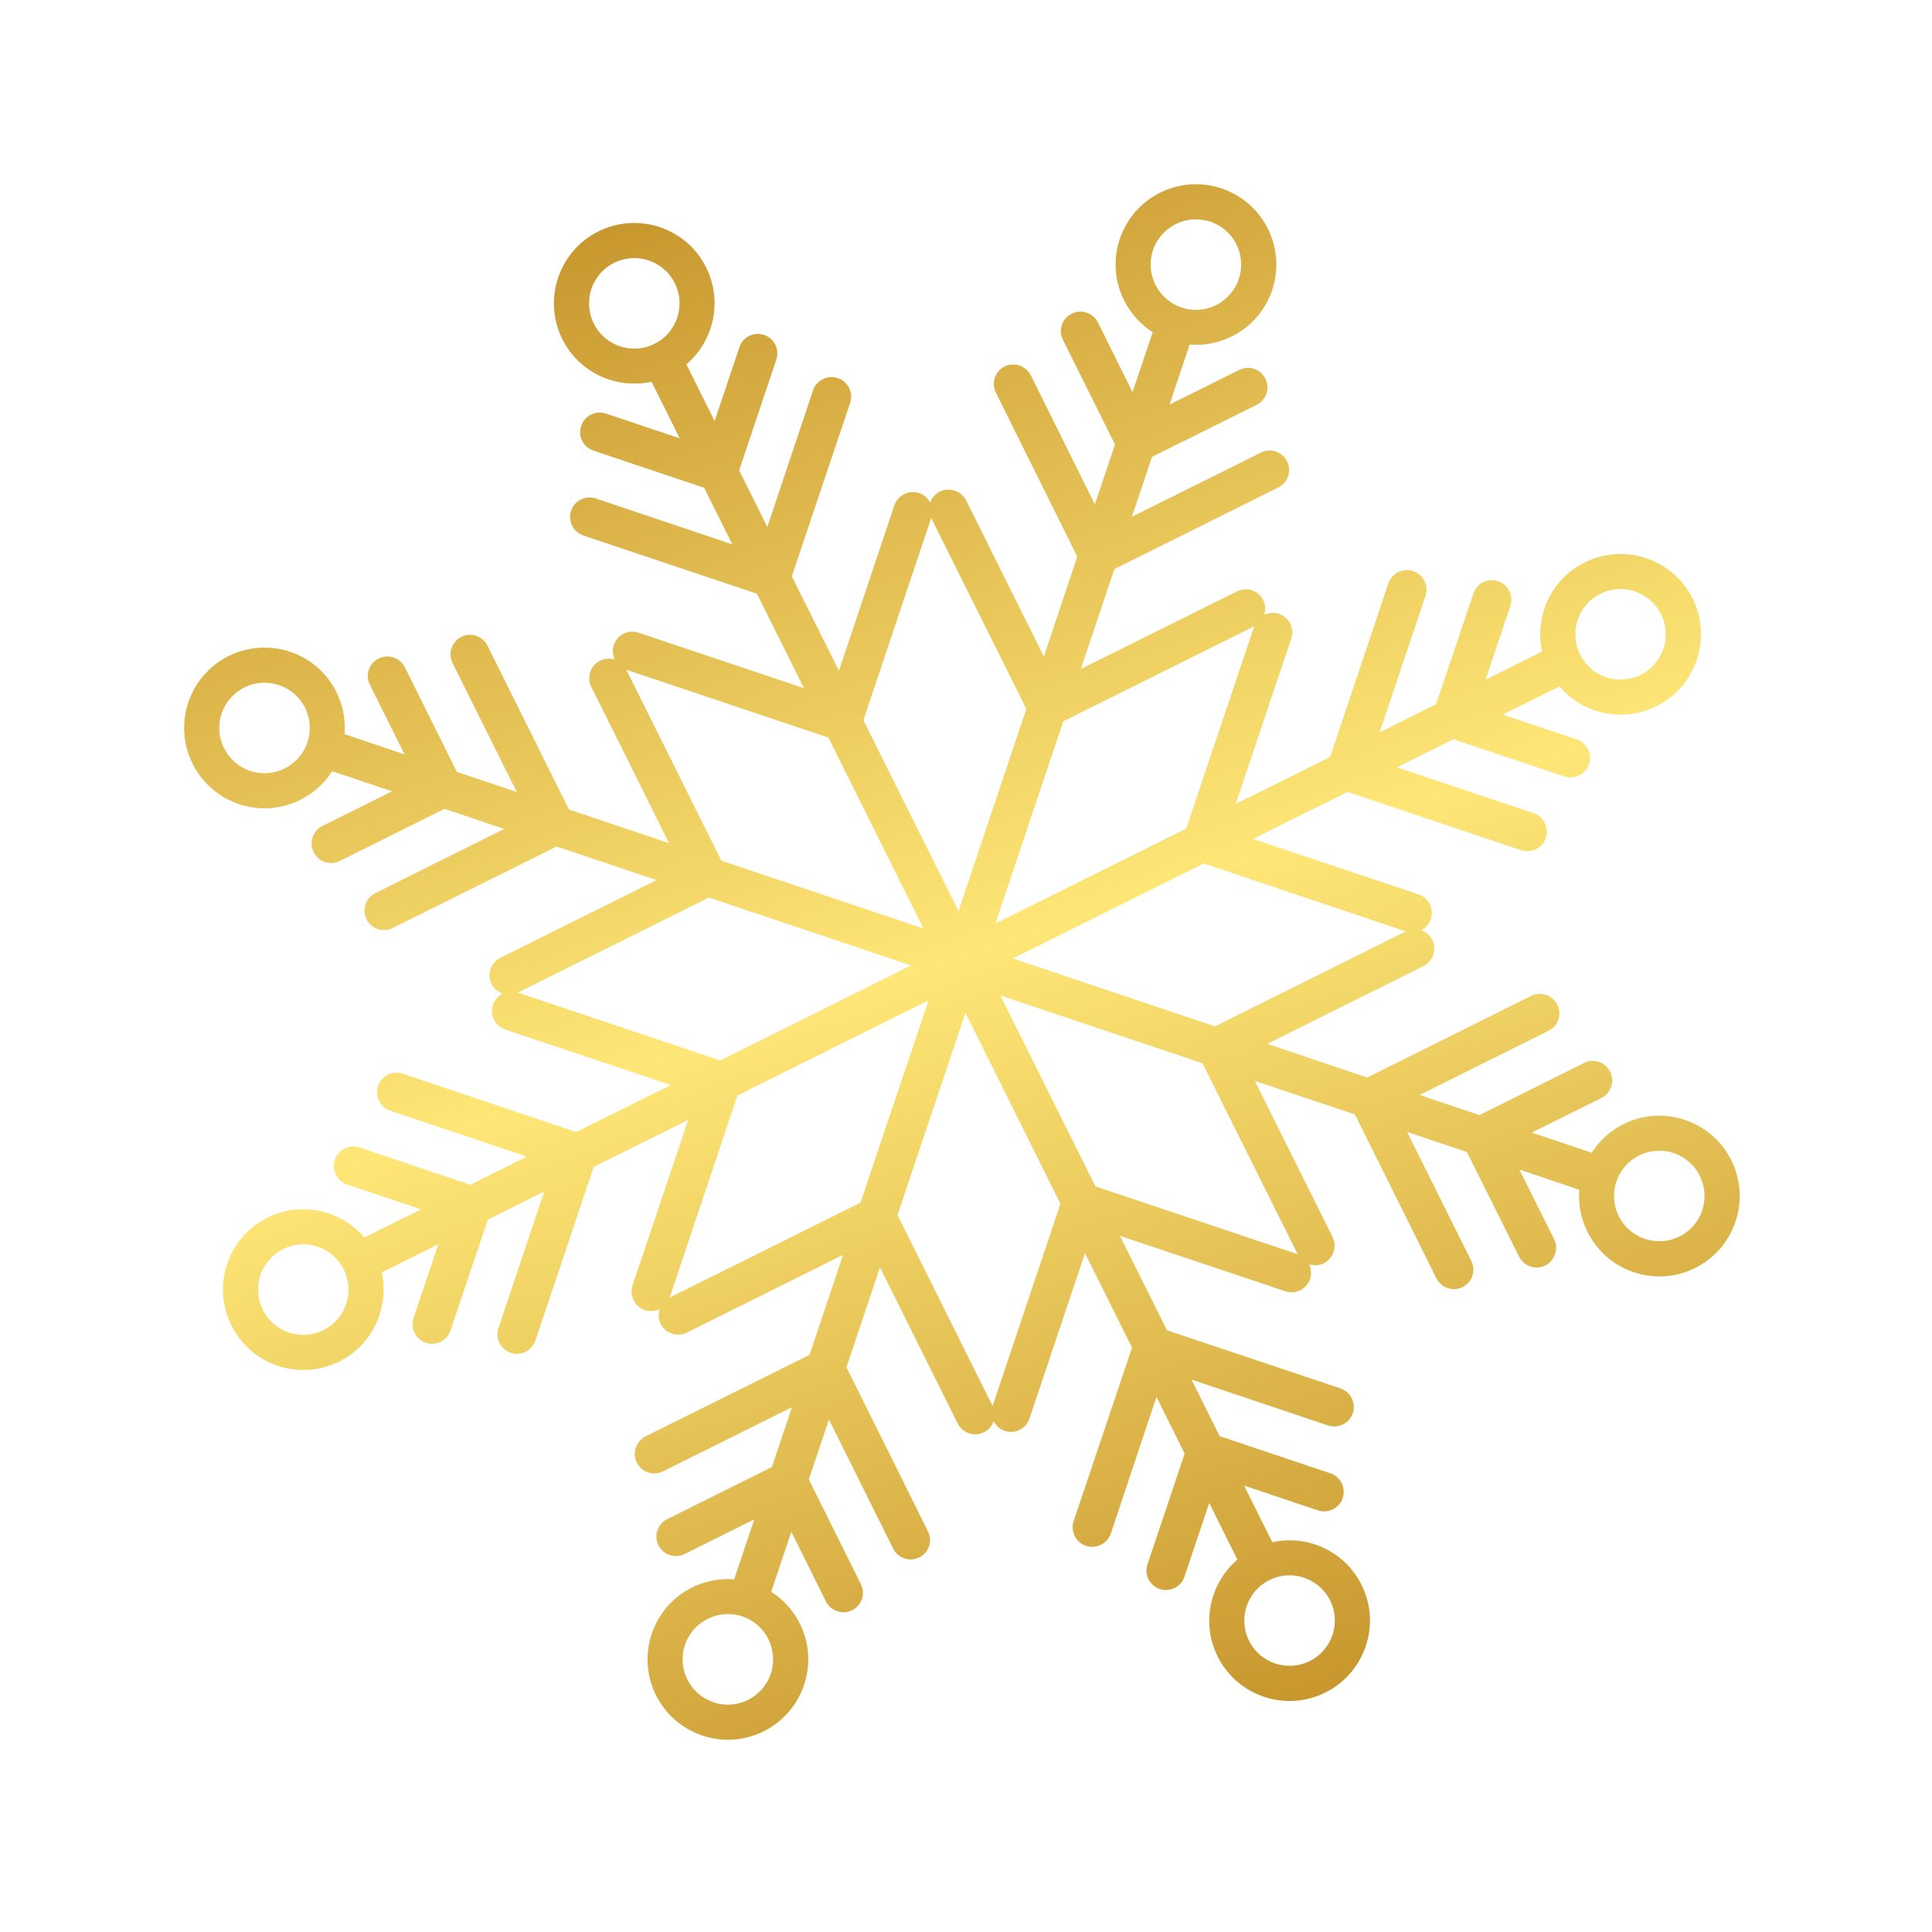<?xml version="1.0" encoding="UTF-8"?> <svg xmlns="http://www.w3.org/2000/svg" width="17" height="17" viewBox="0 0 17 17" fill="none"><path fill-rule="evenodd" clip-rule="evenodd" d="M10.9 2.455C10.831 2.663 10.605 2.776 10.397 2.706C10.188 2.635 10.076 2.41 10.145 2.201C10.216 1.993 10.442 1.881 10.65 1.951C10.859 2.02 10.971 2.246 10.9 2.455ZM11.036 5.511L10.438 7.291L8.759 8.126L9.356 6.347L11.036 5.511ZM14.082 5.225C14.278 5.127 14.517 5.207 14.616 5.404C14.714 5.601 14.633 5.84 14.437 5.938C14.239 6.036 14 5.956 13.904 5.759C13.805 5.562 13.885 5.323 14.082 5.225ZM12.37 8.195L10.691 9.031L8.912 8.434L10.591 7.598L12.37 8.195ZM14.727 10.146C14.935 10.216 15.047 10.442 14.978 10.65C14.909 10.859 14.683 10.971 14.475 10.901C14.265 10.832 14.152 10.606 14.223 10.397C14.293 10.189 14.518 10.076 14.727 10.146ZM11.418 11.036L9.639 10.439L8.802 8.759L10.581 9.356L11.418 11.036ZM11.704 14.082C11.802 14.279 11.721 14.518 11.525 14.616C11.327 14.714 11.088 14.634 10.99 14.437C10.893 14.24 10.973 14.001 11.17 13.903C11.366 13.805 11.605 13.886 11.704 14.082ZM8.734 12.371L7.897 10.691L8.495 8.912L9.331 10.592L8.734 12.371ZM6.782 14.728C6.712 14.936 6.487 15.049 6.278 14.979C6.07 14.908 5.957 14.683 6.027 14.474C6.097 14.266 6.323 14.153 6.532 14.223C6.74 14.293 6.852 14.519 6.782 14.728ZM5.892 11.418L6.489 9.639L8.17 8.803L7.572 10.582L5.892 11.418ZM2.846 11.704C2.649 11.802 2.41 11.722 2.312 11.525C2.214 11.328 2.295 11.089 2.492 10.991C2.688 10.893 2.927 10.973 3.025 11.17C3.123 11.367 3.043 11.606 2.846 11.704ZM4.557 8.734L6.238 7.898L8.017 8.495L6.337 9.331L4.557 8.734ZM2.201 6.783C1.993 6.713 1.88 6.487 1.95 6.279C2.02 6.07 2.246 5.958 2.454 6.028C2.663 6.098 2.775 6.323 2.705 6.532C2.635 6.74 2.41 6.853 2.201 6.783ZM5.511 5.893L7.289 6.49L8.126 8.17L6.347 7.573L5.511 5.893ZM5.225 2.847C5.127 2.65 5.207 2.411 5.403 2.313C5.601 2.215 5.84 2.295 5.938 2.492C6.035 2.689 5.956 2.928 5.758 3.026C5.562 3.124 5.323 3.044 5.225 2.847ZM8.194 4.558L9.031 6.238L8.434 8.017L7.597 6.337L8.194 4.558ZM9.853 2.103C9.748 2.417 9.876 2.753 10.143 2.923L9.965 3.451L9.661 2.837C9.618 2.753 9.514 2.718 9.43 2.76C9.345 2.802 9.31 2.906 9.353 2.99L9.811 3.911L9.634 4.438L9.07 3.302C9.027 3.218 8.924 3.183 8.839 3.225C8.755 3.268 8.72 3.371 8.763 3.455L9.479 4.898L9.185 5.778L8.501 4.403C8.458 4.319 8.355 4.284 8.27 4.326C8.229 4.346 8.199 4.382 8.185 4.424C8.165 4.385 8.131 4.353 8.087 4.338C7.997 4.309 7.9 4.357 7.87 4.446L7.382 5.902L6.967 5.072L7.481 3.544C7.51 3.454 7.462 3.357 7.372 3.327C7.283 3.297 7.185 3.345 7.154 3.435L6.752 4.637L6.504 4.139L6.831 3.164C6.862 3.074 6.812 2.977 6.724 2.947C6.634 2.917 6.535 2.965 6.506 3.055L6.288 3.705L6.04 3.206C6.28 3.001 6.361 2.651 6.214 2.354C6.041 2.005 5.616 1.862 5.266 2.036C4.917 2.21 4.774 2.635 4.948 2.984C5.096 3.281 5.423 3.427 5.733 3.359L5.981 3.857L5.331 3.639C5.241 3.609 5.143 3.658 5.114 3.748C5.083 3.837 5.132 3.935 5.222 3.965L6.196 4.292L6.444 4.79L5.242 4.386C5.153 4.356 5.055 4.405 5.025 4.494C4.995 4.584 5.044 4.682 5.133 4.712L6.66 5.224L7.074 6.055L5.618 5.567C5.529 5.537 5.431 5.585 5.401 5.675C5.386 5.719 5.391 5.765 5.41 5.804C5.368 5.791 5.322 5.793 5.28 5.814C5.195 5.856 5.161 5.959 5.203 6.044L5.887 7.419L5.007 7.123L4.289 5.681C4.247 5.596 4.144 5.562 4.059 5.604C3.975 5.646 3.94 5.749 3.982 5.834L4.547 6.969L4.02 6.792L3.562 5.871C3.52 5.787 3.416 5.752 3.332 5.794C3.247 5.836 3.212 5.939 3.254 6.024L3.56 6.638L3.032 6.46C3.057 6.145 2.867 5.84 2.553 5.735C2.182 5.611 1.782 5.81 1.657 6.18C1.533 6.551 1.733 6.951 2.103 7.076C2.417 7.181 2.752 7.053 2.923 6.786L3.45 6.963L2.837 7.268C2.752 7.31 2.717 7.414 2.76 7.498C2.801 7.583 2.905 7.618 2.99 7.576L3.911 7.117L4.437 7.294L3.302 7.859C3.218 7.901 3.183 8.005 3.225 8.089C3.267 8.174 3.371 8.208 3.455 8.166L4.898 7.449L5.777 7.744L4.403 8.428C4.318 8.47 4.283 8.574 4.325 8.658C4.346 8.7 4.382 8.729 4.423 8.743C4.384 8.763 4.353 8.797 4.338 8.842C4.308 8.931 4.357 9.029 4.446 9.059L5.902 9.547L5.071 9.961L3.544 9.448C3.454 9.418 3.356 9.467 3.326 9.556C3.296 9.646 3.345 9.744 3.435 9.774L4.636 10.177L4.139 10.425L3.164 10.097C3.074 10.067 2.976 10.116 2.946 10.205C2.916 10.295 2.965 10.393 3.054 10.423L3.704 10.641L3.206 10.889C3 10.648 2.651 10.567 2.354 10.714C2.004 10.888 1.862 11.313 2.036 11.662C2.21 12.012 2.634 12.155 2.984 11.981C3.28 11.833 3.427 11.505 3.359 11.196L3.857 10.948L3.639 11.598C3.609 11.687 3.658 11.785 3.747 11.815C3.837 11.845 3.935 11.797 3.964 11.707L4.292 10.732L4.789 10.484L4.386 11.686C4.356 11.776 4.405 11.874 4.494 11.904C4.583 11.934 4.681 11.885 4.711 11.796L5.224 10.268L6.055 9.855L5.566 11.31C5.536 11.4 5.585 11.498 5.674 11.528C5.719 11.543 5.765 11.538 5.804 11.519C5.791 11.56 5.792 11.607 5.813 11.649C5.855 11.733 5.959 11.768 6.043 11.726L7.418 11.042L7.123 11.922L5.68 12.639C5.596 12.682 5.561 12.785 5.603 12.87C5.645 12.954 5.749 12.989 5.833 12.947L6.969 12.382L6.792 12.909L5.871 13.367C5.786 13.409 5.751 13.513 5.794 13.597C5.835 13.682 5.939 13.716 6.024 13.674L6.637 13.369L6.46 13.897C6.144 13.872 5.84 14.062 5.735 14.376C5.61 14.746 5.81 15.147 6.18 15.271C6.55 15.396 6.951 15.196 7.075 14.826C7.181 14.512 7.053 14.177 6.786 14.006L6.963 13.478L7.268 14.092C7.31 14.176 7.413 14.211 7.498 14.169C7.583 14.127 7.617 14.024 7.575 13.939L7.117 13.018L7.294 12.491L7.859 13.626C7.901 13.711 8.004 13.746 8.089 13.704C8.174 13.662 8.208 13.558 8.165 13.474L7.448 12.031L7.743 11.151L8.427 12.526C8.47 12.61 8.574 12.645 8.658 12.603C8.699 12.582 8.729 12.546 8.744 12.505C8.763 12.544 8.797 12.576 8.841 12.591C8.931 12.621 9.028 12.572 9.058 12.483L9.547 11.027L9.961 11.858L9.447 13.385C9.418 13.475 9.466 13.572 9.556 13.602C9.646 13.632 9.743 13.584 9.774 13.494L10.176 12.292L10.424 12.79L10.097 13.765C10.066 13.855 10.116 13.952 10.206 13.982C10.294 14.012 10.393 13.963 10.422 13.874L10.64 13.225L10.888 13.723C10.648 13.928 10.567 14.278 10.714 14.575C10.888 14.925 11.312 15.067 11.662 14.893C12.011 14.719 12.155 14.294 11.98 13.945C11.833 13.648 11.506 13.502 11.195 13.57L10.947 13.072L11.597 13.29C11.687 13.32 11.786 13.271 11.815 13.181C11.844 13.092 11.796 12.994 11.707 12.964L10.732 12.637L10.484 12.139L11.686 12.543C11.775 12.573 11.873 12.524 11.904 12.434C11.933 12.345 11.885 12.247 11.795 12.217L10.268 11.705L9.854 10.874L11.31 11.362C11.4 11.392 11.497 11.344 11.528 11.254C11.542 11.21 11.538 11.164 11.518 11.125C11.56 11.138 11.607 11.136 11.648 11.116C11.732 11.073 11.767 10.97 11.726 10.885L11.041 9.511L11.922 9.806L12.639 11.248C12.682 11.333 12.785 11.367 12.87 11.325C12.954 11.283 12.989 11.18 12.946 11.095L12.381 9.96L12.908 10.137L13.367 11.058C13.409 11.142 13.512 11.177 13.597 11.135C13.681 11.093 13.716 10.989 13.675 10.905L13.369 10.291L13.896 10.469C13.872 10.784 14.062 11.089 14.375 11.194C14.746 11.319 15.147 11.119 15.271 10.749C15.396 10.378 15.195 9.978 14.825 9.854C14.511 9.748 14.177 9.876 14.006 10.143L13.478 9.966L14.092 9.661C14.176 9.619 14.211 9.515 14.168 9.431C14.127 9.346 14.023 9.311 13.939 9.353L13.018 9.812L12.491 9.635L13.626 9.07C13.711 9.028 13.746 8.924 13.703 8.84C13.661 8.755 13.558 8.721 13.473 8.763L12.03 9.481L11.151 9.185L12.525 8.501C12.61 8.459 12.645 8.356 12.603 8.271C12.582 8.229 12.546 8.2 12.505 8.186C12.544 8.166 12.575 8.132 12.59 8.087C12.62 7.998 12.572 7.9 12.482 7.87L11.026 7.382L11.857 6.968L13.384 7.481C13.474 7.511 13.573 7.462 13.602 7.373C13.632 7.283 13.583 7.185 13.494 7.155L12.292 6.752L12.789 6.505L13.765 6.832C13.855 6.862 13.952 6.813 13.982 6.724C14.012 6.634 13.963 6.536 13.875 6.506L13.223 6.288L13.722 6.04C13.928 6.281 14.277 6.362 14.574 6.215C14.924 6.041 15.067 5.616 14.893 5.266C14.718 4.917 14.294 4.775 13.944 4.949C13.647 5.096 13.502 5.424 13.569 5.733L13.072 5.981L13.29 5.331C13.319 5.242 13.271 5.144 13.181 5.114C13.091 5.084 12.994 5.132 12.965 5.222L12.636 6.197L12.139 6.445L12.543 5.243C12.572 5.153 12.524 5.055 12.434 5.025C12.345 4.995 12.247 5.044 12.216 5.134L11.704 6.661L10.873 7.074L11.362 5.619C11.393 5.529 11.343 5.431 11.253 5.401C11.209 5.386 11.163 5.391 11.124 5.41C11.138 5.369 11.136 5.322 11.115 5.28C11.074 5.196 10.969 5.161 10.886 5.203L9.51 5.887L9.806 5.007L11.247 4.29C11.332 4.248 11.367 4.144 11.325 4.059C11.284 3.975 11.179 3.94 11.096 3.982L9.96 4.547L10.137 4.02L11.058 3.562C11.143 3.52 11.177 3.416 11.134 3.332C11.093 3.247 10.989 3.213 10.905 3.255L10.291 3.56L10.468 3.032C10.784 3.057 11.089 2.867 11.194 2.553C11.318 2.183 11.119 1.782 10.748 1.658C10.378 1.534 9.978 1.733 9.853 2.103Z" fill="url(#paint0_linear_2008_943)"></path><defs><linearGradient id="paint0_linear_2008_943" x1="5.838" y1="0.745" x2="10.963" y2="15.807" gradientUnits="userSpaceOnUse"><stop stop-color="#C39028"></stop><stop offset="0.02" stop-color="#C39028"></stop><stop offset="0.51" stop-color="#FEE677"></stop><stop offset="1" stop-color="#C39028"></stop></linearGradient></defs></svg> 